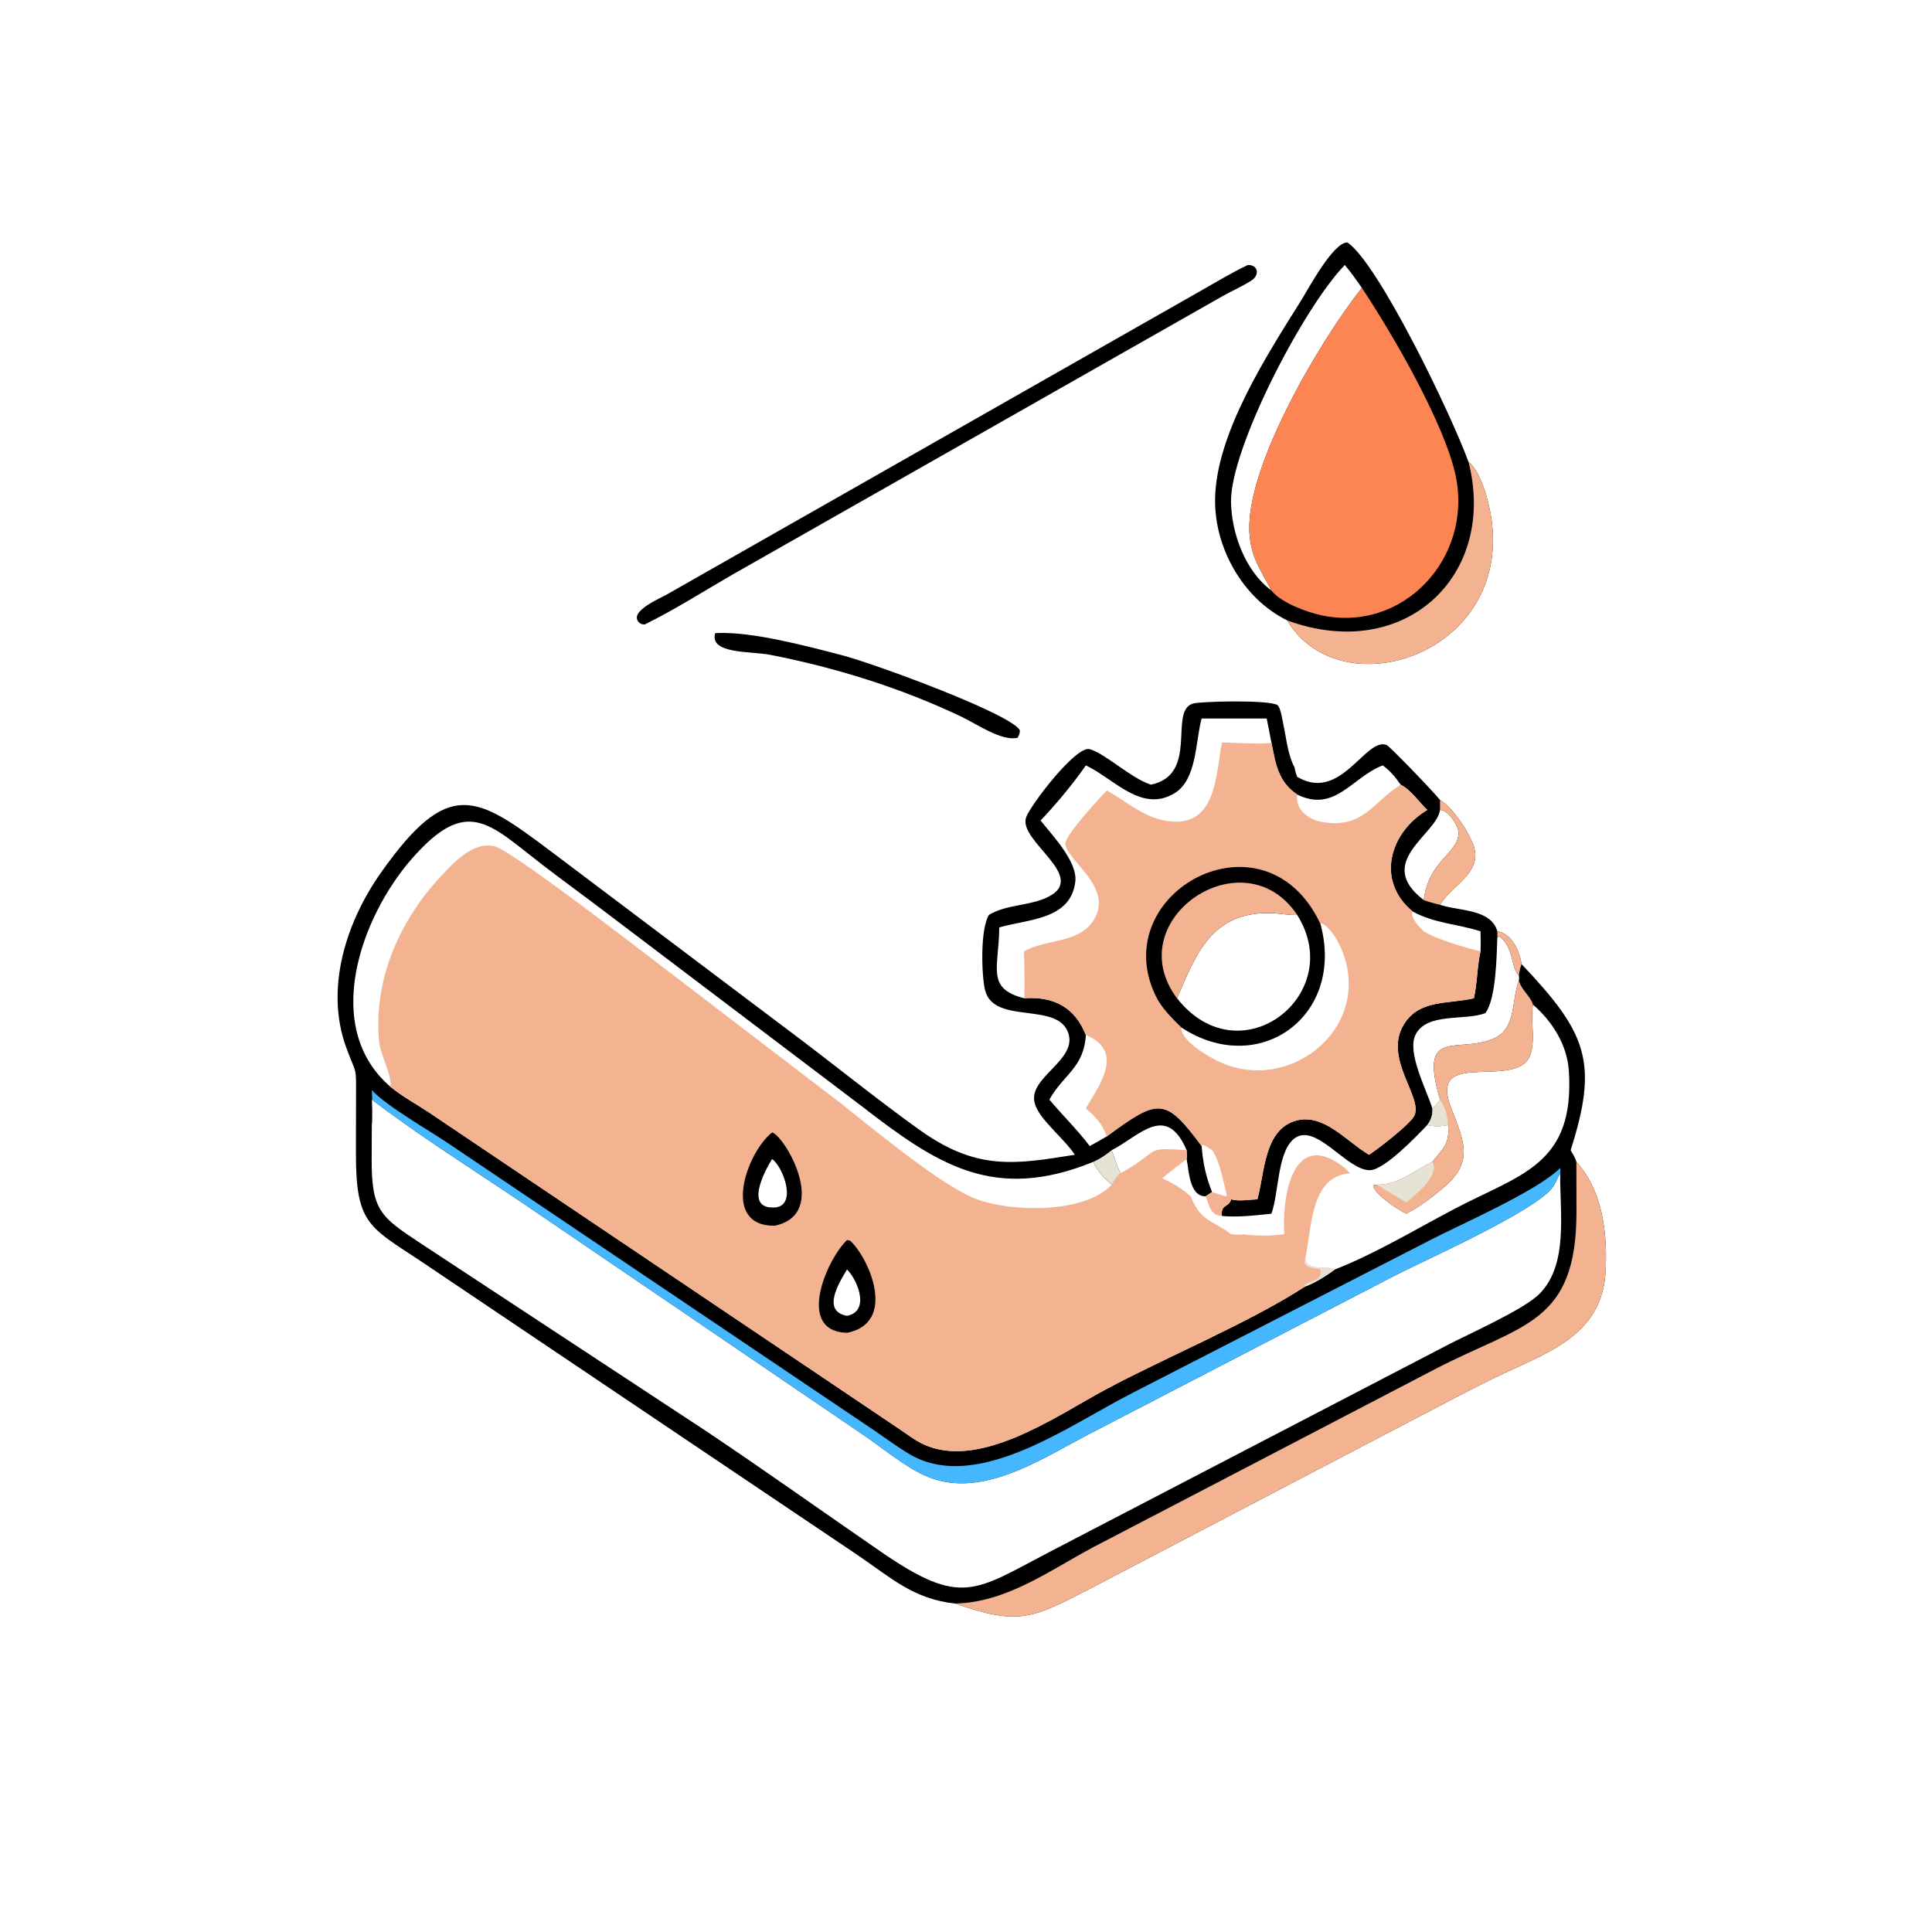 <svg xmlns="http://www.w3.org/2000/svg" style="display: block;" viewBox="0 0 2048 2048" width="512" height="512"><path transform="translate(0,0)" fill="rgb(0,0,0)" d="M 1220.06 831.798 C 1271.41 820.925 1238.49 754.013 1264.41 745.866 C 1272.34 743.372 1345.01 741.65 1354.06 747.38 C 1357.89 749.806 1360.07 767.659 1361.38 772.723 C 1363.91 785.813 1365.84 801.729 1372.3 813.48 C 1372.8 817.146 1373.74 820.067 1375.13 823.49 C 1421.42 851.155 1447.77 780.651 1469.98 789.783 C 1473.17 791.094 1518.48 838.027 1526.48 847.99 C 1539.7 855.423 1558.5 883.839 1562.64 898.177 C 1570.66 925.964 1538.29 939.006 1526.48 959.094 L 1528.33 959.685 C 1547.53 965.72 1580.59 963.698 1587.24 987.195 C 1602.71 989.646 1610.86 1008.23 1612.92 1022.02 C 1682.32 1095.18 1694.69 1125.84 1664.95 1219.23 C 1667.2 1223.19 1669.84 1227.15 1671.02 1231.57 C 1699.09 1262.5 1704.03 1307.68 1702.02 1347.49 C 1698.43 1418.55 1635.31 1435.25 1580.94 1462.16 C 1556.26 1474.38 1531.81 1487.2 1507.43 1500.02 L 1159.26 1682.12 C 1093.67 1715.93 1081.04 1723.64 1012.46 1699.8 C 968.99 1695.31 944.794 1672.81 910.099 1649.12 L 443.595 1335.23 C 389.875 1299.98 377.19 1295.69 377.295 1221.59 L 377.399 1164.93 C 377.462 1127.85 378.357 1141.58 366.889 1110.02 C 344.207 1047.59 367.037 977.17 403.753 925.151 C 475.594 823.367 504.9 843.118 583.807 902.332 L 846.408 1100.17 C 889.145 1132.49 931.023 1166.36 974.56 1197.57 C 1034.84 1240.77 1074.72 1234.59 1139.38 1224.08 C 1127.84 1206.37 1100.86 1186.29 1096.67 1168.81 C 1090.27 1142.18 1140.7 1124.49 1132.83 1096.38 C 1122.79 1060.51 1053.14 1087.53 1044.11 1049.15 C 1040.46 1033.63 1038.94 985.173 1048.27 969.898 C 1066.62 958.646 1090.89 960.433 1110.2 951.197 C 1155.1 929.724 1079.07 891.847 1087.68 866.505 C 1091.96 853.93 1140.7 789.82 1155.22 794.163 C 1172.22 799.251 1197.36 823.674 1218.58 831.272 L 1220.06 831.798 z M 1518.39 1231.57 C 1529.61 1217.38 1536.95 1212.73 1534.99 1192.51 C 1528.6 1194.16 1519.35 1194.42 1512.98 1192.51 C 1502.02 1204.08 1467.57 1240.16 1452.21 1240.45 C 1427.15 1240.94 1393.21 1186.7 1370.35 1208.32 C 1353.92 1223.85 1355.55 1265.39 1347.73 1286.57 C 1330.83 1288.33 1312.21 1290.61 1295.27 1288.98 C 1293.88 1275.7 1302.68 1280.61 1305 1271.33 C 1312.67 1273.66 1324.77 1271.66 1332.86 1271.33 C 1340.73 1243.67 1339.54 1196.97 1374.38 1187.78 C 1403.39 1180.14 1427.58 1210.06 1450.18 1223.43 L 1451.31 1224.08 C 1461.78 1217.11 1492.33 1193.52 1498.54 1183.87 C 1510.74 1164.91 1464.51 1121.82 1488.94 1084.68 C 1505.43 1059.61 1534.63 1064.33 1560.54 1058.6 L 1562.36 1058.18 C 1566.1 1041.77 1565.68 1024.84 1569.41 1008.48 C 1569.75 1001.37 1569.58 994.304 1569.41 987.195 C 1545.15 979.404 1520.19 978.838 1497.3 966.106 C 1458.09 933.33 1473.09 882.493 1512.98 858.559 C 1503.97 850.049 1495.77 837.404 1484.76 831.798 C 1478.99 823.56 1473.87 817.395 1465.81 811.333 C 1432.94 823.853 1415.42 861.811 1375.13 842.306 C 1354.42 828.144 1352.4 809.766 1347.73 787.092 C 1346.09 778.599 1344.52 770.088 1342.73 761.625 L 1273.8 761.625 L 1273.41 763.093 C 1267.22 786.858 1268.53 826.527 1245.19 840.768 C 1211.39 861.389 1183.01 827.965 1155 813.389 L 1151.05 811.333 C 1137.64 830.755 1119.38 852.625 1103.08 869.779 C 1115.58 885.742 1142.4 913.315 1139.87 934.63 C 1135.06 975.183 1089.61 974.24 1059.24 983.126 C 1059 1025.88 1044.8 1047.63 1085.48 1058.18 C 1117.43 1056.06 1139.42 1067.88 1151.05 1097.16 C 1148.96 1132.1 1127.3 1138.81 1112.39 1165.63 C 1126.29 1182.28 1142.11 1197.56 1155.12 1214.87 C 1161.22 1211.49 1167.38 1208.18 1173.35 1204.57 C 1228 1164.29 1235.18 1162.77 1273.8 1214.87 C 1275.11 1232.3 1278.29 1247.44 1284.87 1263.64 L 1277.83 1268.23 C 1260.65 1267.72 1260.4 1241.24 1257.88 1228.61 C 1258.36 1225.65 1257.97 1222.24 1257.88 1219.23 C 1236.07 1168.45 1207.49 1204.59 1178.43 1219.23 C 1181.33 1227.43 1183.92 1235.98 1187.88 1243.73 C 1184 1247.22 1181.33 1251.56 1178.43 1255.85 C 1170.56 1248.45 1163.1 1241.92 1159.11 1231.57 C 1053.31 1274.71 993.217 1234.3 912.604 1171.94 L 637.186 963.406 C 616.045 947.38 594.552 931.837 573.563 915.614 C 518.332 872.923 494.809 843.422 436.148 910.785 C 382.201 972.736 340.73 1089.05 413.775 1151.93 C 426.426 1162.38 441.815 1170.61 455.493 1179.75 L 953.061 1514.62 C 960.646 1519.69 968.287 1525.6 976.399 1529.76 C 1036.11 1560.34 1119.38 1501.22 1170.65 1473.65 C 1236.28 1438.37 1323.67 1402.56 1383.54 1363.67 C 1394.25 1359.94 1405.85 1352.24 1415.08 1345.65 C 1457.63 1329.12 1501.58 1302.59 1542.17 1281.27 C 1611.68 1244.78 1669.55 1234.86 1663.04 1135.14 C 1661.23 1107.46 1645.51 1082.74 1625.08 1064.98 C 1620.91 1081.69 1632.4 1117.05 1613.95 1128.82 C 1585.78 1146.79 1516.01 1117.69 1538.22 1174.38 C 1552.27 1210.23 1562.3 1231.67 1530.57 1258.58 C 1518.31 1268.97 1505.02 1279.27 1490.61 1286.57 C 1481.08 1281.54 1459.68 1267.84 1455.73 1257.75 L 1456.39 1256.24 L 1460.17 1255.85 C 1482.28 1256.1 1499.37 1240.81 1518.39 1231.57 z M 1574.52 1073.89 C 1553.29 1082.45 1511.96 1072.75 1500.36 1097.21 C 1491.38 1116.17 1512.32 1155.38 1518.39 1175.08 C 1521.49 1172.3 1523.97 1168.92 1526.48 1165.63 C 1503.31 1087.06 1546.01 1117.99 1584.18 1100.51 C 1607.55 1089.81 1601.99 1060.49 1610.07 1039.44 C 1610.48 1037.44 1610.23 1035.68 1610.07 1033.67 C 1601.61 1027.55 1604.93 1002.71 1588.77 992.365 L 1587.24 994.082 C 1586.47 1012.69 1586.03 1058.92 1574.52 1073.89 z M 1653.9 1243.73 C 1650.82 1248.76 1649.08 1254.17 1645.45 1259.04 C 1626.95 1283.85 1511.49 1335.42 1479.88 1351.49 L 1151.75 1521.58 C 1101.49 1548 1037.43 1590.91 979.334 1563.61 C 956.896 1553.06 936.575 1535.66 916.103 1521.69 L 554.772 1275.75 C 500.849 1239.51 445.925 1204.93 394.142 1165.63 C 394.506 1174.58 395.25 1183.59 394.142 1192.51 L 393.989 1229.23 C 393.824 1282.95 403.616 1290.04 444.854 1317.31 L 749.98 1517.99 C 811.988 1559.55 872.64 1602.85 934.136 1645.13 C 1018.82 1703.34 1032.75 1686.9 1111.87 1645.47 L 1531.93 1427.07 C 1557.21 1413.72 1615.64 1388.25 1632.27 1371.18 C 1662.98 1339.66 1653.26 1284.59 1653.9 1243.73 z M 1526.48 858.559 C 1523 884.786 1456.32 913.716 1509.28 954.121 C 1514.25 912.08 1546.19 904.457 1546.11 882.824 C 1546.08 875.375 1535.16 858.597 1526.48 858.559 z"></path><path transform="translate(0,0)" fill="rgb(243,179,145)" d="M 413.775 1151.93 C 416.318 1141.87 403.363 1118.15 402.03 1105.25 C 395.367 1040.8 422.372 977.88 465.476 930.949 C 479.333 915.862 501.082 891.285 524.455 897.177 C 540.059 901.111 641.198 978.324 664.246 995.855 L 889.919 1168.48 C 923.155 1194.62 997.578 1256.88 1034.66 1270.98 C 1071.12 1284.86 1149.13 1287.01 1178.43 1255.85 L 1178.43 1255.85 C 1181.33 1251.56 1184 1247.22 1187.88 1243.73 C 1231.96 1219.07 1210.88 1216.03 1257.88 1219.23 C 1257.97 1222.24 1258.36 1225.65 1257.88 1228.61 C 1249.11 1235.26 1240.51 1242.08 1231.93 1248.98 C 1243.2 1254.13 1253.07 1259.91 1262.32 1268.23 C 1272.48 1295.06 1286.15 1293.65 1305 1308.39 C 1309.27 1308.65 1313.46 1309.08 1317.72 1308.39 C 1334.15 1310.17 1344.91 1310.34 1361.38 1308.39 C 1358.74 1268.96 1370.08 1194.12 1425.56 1238.13 L 1431.09 1243.73 C 1389.78 1246.89 1390.78 1298.07 1383.54 1335.08 L 1383.54 1335.08 C 1386.96 1347.67 1405.33 1341.14 1415.08 1345.65 C 1405.85 1352.24 1394.25 1359.94 1383.54 1363.67 C 1323.67 1402.56 1236.28 1438.37 1170.65 1473.65 C 1119.38 1501.22 1036.11 1560.34 976.399 1529.76 C 968.287 1525.6 960.646 1519.69 953.061 1514.62 L 455.493 1179.75 C 441.815 1170.61 426.426 1162.38 413.775 1151.93 z M 821.205 1279.99 C 845.595 1278.47 830.198 1236.48 818.393 1228.61 C 809.635 1242.75 789.343 1281.9 821.205 1279.99 z M 897.876 1394.87 C 922.292 1390.22 909.765 1357.66 897.876 1345.65 C 889.482 1359.53 870.551 1389.95 897.876 1394.87 z"></path><path transform="translate(0,0)" fill="rgb(231,227,212)" d="M 1383.54 1335.08 C 1386.96 1347.67 1405.33 1341.14 1415.08 1345.65 C 1405.85 1352.24 1394.25 1359.94 1383.54 1363.67 L 1382.04 1363.25 C 1389.25 1355.32 1401.99 1359.44 1399.64 1345.65 C 1393.28 1344.18 1380.02 1344.4 1383.54 1335.08 z"></path><path transform="translate(0,0)" fill="rgb(0,0,0)" d="M 818.393 1200.48 C 831.283 1203.26 880.709 1286.64 821.205 1299.33 C 763.525 1299.91 791.653 1221.5 818.393 1200.48 z M 821.205 1279.99 C 845.595 1278.47 830.198 1236.48 818.393 1228.61 C 809.635 1242.75 789.343 1281.9 821.205 1279.99 z"></path><path transform="translate(0,0)" fill="rgb(0,0,0)" d="M 897.876 1314.47 L 901.233 1315.21 C 921.594 1334.07 951.167 1402.31 897.876 1412.84 C 843.192 1411.32 876.293 1335.13 897.876 1314.47 z M 897.876 1394.87 C 922.292 1390.22 909.765 1357.66 897.876 1345.65 C 889.482 1359.53 870.551 1389.95 897.876 1394.87 z"></path><path transform="translate(0,0)" fill="rgb(243,179,145)" d="M 1295.27 787.092 C 1305.05 786.963 1341.74 789.607 1347.73 787.092 C 1352.4 809.766 1354.42 828.144 1375.13 842.306 C 1372.61 857.393 1386.41 868.359 1399.84 870.974 C 1444.79 879.731 1454.83 850.442 1484.76 831.798 C 1495.77 837.404 1503.97 850.049 1512.98 858.559 C 1473.09 882.493 1458.09 933.33 1497.3 966.106 C 1495.46 973.986 1504.3 982.302 1509.28 987.195 C 1520.45 995.061 1555.14 1005.06 1569.41 1008.48 C 1565.68 1024.84 1566.1 1041.77 1562.36 1058.18 L 1560.54 1058.6 C 1534.63 1064.33 1505.43 1059.61 1488.94 1084.68 C 1464.51 1121.82 1510.74 1164.91 1498.54 1183.87 C 1492.33 1193.52 1461.78 1217.11 1451.31 1224.08 L 1450.18 1223.43 C 1427.58 1210.06 1403.39 1180.14 1374.38 1187.78 C 1339.54 1196.97 1340.73 1243.67 1332.86 1271.33 C 1324.77 1271.66 1312.67 1273.66 1305 1271.33 C 1302.68 1280.61 1293.88 1275.7 1295.27 1288.98 C 1282.67 1288.54 1282.26 1277.41 1277.83 1268.23 L 1284.87 1263.64 C 1289.83 1265.34 1294.85 1266.78 1299.89 1268.23 L 1300.33 1266.54 C 1296.99 1253.25 1292.74 1229.84 1284.87 1219.23 C 1281.36 1217.31 1278.72 1214.81 1274.8 1213.57 L 1273.8 1214.87 C 1235.18 1162.77 1228 1164.29 1173.35 1204.57 C 1168.24 1191.52 1161.78 1183.93 1151.05 1175.08 C 1162.04 1154.8 1194.69 1114.92 1151.05 1097.16 C 1139.42 1067.88 1117.43 1056.06 1085.48 1058.18 C 1086.82 1055.2 1085.66 1015.01 1085.48 1008.48 C 1108.82 995.13 1143.14 1000.33 1159 975.889 C 1181.68 940.961 1131 912.787 1129.24 894.573 C 1128.41 886.035 1165.82 845.647 1173.35 837.876 C 1192.65 848.952 1210.78 864.927 1233.02 869.523 C 1288.63 881.013 1288.36 825.128 1295.27 787.092 z M 1375.13 969.898 C 1365.37 970.302 1355.82 967.964 1346.1 967.838 C 1283.16 967.018 1267.61 1012.61 1247.64 1058.18 C 1314.4 1143.11 1428.24 1054.26 1375.13 969.898 z M 1252.19 1089.06 C 1251.55 1102.54 1277.98 1118.1 1288.36 1123.5 C 1362.49 1162.09 1451.53 1093.95 1424.93 1013.82 C 1421.08 1002.23 1412.3 984.412 1400.95 978.711 L 1399.64 979.184 C 1426.41 1077.43 1334.18 1143.13 1252.19 1089.06 z"></path><path transform="translate(0,0)" fill="rgb(0,0,0)" d="M 1252.19 1089.06 C 1242.23 1079.13 1231.28 1068.53 1225.08 1055.7 C 1172.09 945.945 1340.58 854.125 1399.64 979.184 C 1426.41 1077.43 1334.18 1143.13 1252.19 1089.06 z M 1375.13 969.898 C 1365.37 970.302 1355.82 967.964 1346.1 967.838 C 1283.16 967.018 1267.61 1012.61 1247.64 1058.18 C 1314.4 1143.11 1428.24 1054.26 1375.13 969.898 z"></path><path transform="translate(0,0)" fill="rgb(243,179,145)" d="M 1247.64 1058.18 C 1185.53 975.041 1318.31 884.796 1375.13 969.898 C 1365.37 970.302 1355.82 967.964 1346.1 967.838 C 1283.16 967.018 1267.61 1012.61 1247.64 1058.18 z"></path><path transform="translate(0,0)" fill="rgb(243,179,145)" d="M 1671.02 1231.57 C 1699.09 1262.5 1704.03 1307.68 1702.02 1347.49 C 1698.43 1418.55 1635.31 1435.25 1580.94 1462.16 C 1556.26 1474.38 1531.81 1487.2 1507.43 1500.02 L 1159.26 1682.12 C 1093.67 1715.93 1081.04 1723.64 1012.46 1699.8 C 1067.18 1698.74 1113.06 1664.39 1159.95 1639.53 L 1523 1450.42 C 1614.63 1403.25 1670.97 1403.02 1671.12 1284.91 L 1671.02 1231.57 z"></path><path transform="translate(0,0)" fill="rgb(243,179,145)" d="M 1610.07 1039.44 C 1612.89 1049.78 1621.94 1055.28 1625.08 1064.98 C 1620.91 1081.69 1632.4 1117.05 1613.95 1128.82 C 1585.78 1146.79 1516.01 1117.69 1538.22 1174.38 C 1552.27 1210.23 1562.3 1231.67 1530.57 1258.58 C 1518.31 1268.97 1505.02 1279.27 1490.61 1286.57 C 1481.08 1281.54 1459.68 1267.84 1455.73 1257.75 L 1456.39 1256.24 L 1460.17 1255.85 C 1482.28 1256.1 1499.37 1240.81 1518.39 1231.57 C 1529.61 1217.38 1536.95 1212.73 1534.99 1192.51 C 1528.6 1194.16 1519.35 1194.42 1512.98 1192.51 C 1517.02 1187.38 1518.82 1181.54 1518.39 1175.08 C 1521.49 1172.3 1523.97 1168.92 1526.48 1165.63 C 1503.31 1087.06 1546.01 1117.99 1584.18 1100.51 C 1607.55 1089.81 1601.99 1060.49 1610.07 1039.44 z"></path><path transform="translate(0,0)" fill="rgb(231,227,212)" d="M 1460.17 1255.85 C 1482.28 1256.1 1499.37 1240.81 1518.39 1231.57 C 1526.7 1245.92 1500.19 1266.99 1490.61 1274.43 C 1480.46 1268.38 1469.87 1262.59 1460.17 1255.85 z"></path><path transform="translate(0,0)" fill="rgb(231,227,212)" d="M 1526.48 1165.63 C 1531.97 1174.37 1534.28 1182.24 1534.99 1192.51 C 1528.6 1194.16 1519.35 1194.42 1512.98 1192.51 C 1517.02 1187.38 1518.82 1181.54 1518.39 1175.08 C 1521.49 1172.3 1523.97 1168.92 1526.48 1165.63 z"></path><path transform="translate(0,0)" fill="rgb(243,179,145)" d="M 1526.48 847.99 C 1539.7 855.423 1558.5 883.839 1562.64 898.177 C 1570.66 925.964 1538.29 939.006 1526.48 959.094 C 1520.54 957.767 1514.98 956.303 1509.28 954.121 C 1514.25 912.08 1546.19 904.457 1546.11 882.824 C 1546.08 875.375 1535.16 858.597 1526.48 858.559 L 1526.48 847.99 z"></path><path transform="translate(0,0)" fill="rgb(231,227,212)" d="M 1159.11 1231.57 C 1166.42 1228.21 1172.21 1224.25 1178.43 1219.23 C 1181.33 1227.43 1183.92 1235.98 1187.88 1243.73 C 1184 1247.22 1181.33 1251.56 1178.43 1255.85 C 1170.56 1248.45 1163.1 1241.92 1159.11 1231.57 z"></path><path transform="translate(0,0)" fill="rgb(243,179,145)" d="M 1587.24 987.195 C 1602.71 989.646 1610.86 1008.23 1612.92 1022.02 C 1611.48 1025.89 1610.72 1029.59 1610.07 1033.67 C 1601.61 1027.55 1604.93 1002.71 1588.77 992.365 L 1587.24 994.082 L 1587.24 987.195 z"></path><path transform="translate(0,0)" fill="rgb(68,183,254)" d="M 394.142 1155.54 C 409.035 1172.02 454.041 1197.75 475.267 1212.05 L 927.269 1516.68 C 939.76 1525.14 952.036 1534.51 965.103 1542.02 C 1036 1582.78 1133.59 1510.53 1199.95 1476.82 L 1514.67 1315.27 C 1550.87 1296.54 1628.78 1262.93 1653.9 1238.13 C 1654.07 1240.06 1654.08 1241.8 1653.9 1243.73 C 1650.82 1248.76 1649.08 1254.17 1645.45 1259.04 C 1626.95 1283.85 1511.49 1335.42 1479.88 1351.49 L 1151.75 1521.58 C 1101.49 1548 1037.43 1590.91 979.334 1563.61 C 956.896 1553.06 936.575 1535.66 916.103 1521.69 L 554.772 1275.75 C 500.849 1239.51 445.925 1204.93 394.142 1165.63 C 394.506 1174.58 395.25 1183.59 394.142 1192.51 C 394.321 1180.27 394.978 1167.75 394.142 1155.54 z"></path><path transform="translate(0,0)" fill="rgb(0,0,0)" d="M 1364.45 657.649 C 1317.63 634.538 1287.54 581.102 1288.04 529.586 C 1288.71 459.905 1343.12 376.211 1379.32 318.398 C 1386.78 306.479 1413.36 256.479 1428.37 257.028 C 1460.59 278.713 1536.81 435.642 1556.72 489.679 C 1570.1 499.615 1578.55 533.495 1580.89 549.229 C 1602.35 693.732 1421.31 752.608 1364.45 657.649 z M 1347.73 625.962 C 1337.06 604.699 1327.65 594.144 1324.81 569.106 C 1317.07 500.883 1396.91 364.439 1443.61 305.147 C 1437.86 296.805 1432.04 288.67 1425.56 280.866 C 1381.39 326.432 1304.07 475.824 1304.93 531.997 C 1305.45 565.445 1320 605.367 1347.73 625.962 z"></path><path transform="translate(0,0)" fill="rgb(243,179,145)" d="M 1556.72 489.679 C 1570.1 499.615 1578.55 533.495 1580.89 549.229 C 1602.35 693.732 1421.31 752.608 1364.45 657.649 C 1488.58 703.229 1587.4 610.643 1556.72 489.679 z"></path><path transform="translate(0,0)" fill="rgb(253,133,84)" d="M 1443.61 305.147 C 1476.15 354.009 1531.71 449.668 1543.16 504.853 C 1561.05 591.161 1487.91 670.895 1400.63 652.206 C 1384.86 648.83 1357.98 638.865 1347.73 625.962 C 1337.06 604.699 1327.65 594.144 1324.81 569.106 C 1317.07 500.883 1396.91 364.439 1443.61 305.147 z"></path><path transform="translate(0,0)" fill="rgb(0,0,0)" d="M 1322.81 280.866 C 1333.8 280.725 1335.49 291.538 1326.69 297.277 C 1317.4 303.326 1306.21 308.2 1296.46 313.638 L 776.734 608.943 C 746.004 626.631 715.245 646.344 683.466 661.956 C 680.414 662.044 678.026 661.054 676.236 658.395 C 668.7 647.198 699.803 634.256 706.945 630.133 L 1271.12 309.254 C 1288.18 299.633 1305.11 289.271 1322.81 280.866 z"></path><path transform="translate(0,0)" fill="rgb(0,0,0)" d="M 758.121 671.153 L 760.337 671.06 C 797.349 669.404 855.479 684.948 891.98 694.393 C 926.236 703.258 1070.56 756.217 1080.97 773.873 C 1081.36 777.161 1080.16 779.174 1078.76 782.021 C 1062.37 786.337 1034.47 767.036 1019.77 760.033 C 955.224 729.269 886.152 707.752 816.071 694.078 C 796.152 690.191 751.654 693.523 758.121 671.153 z"></path></svg>